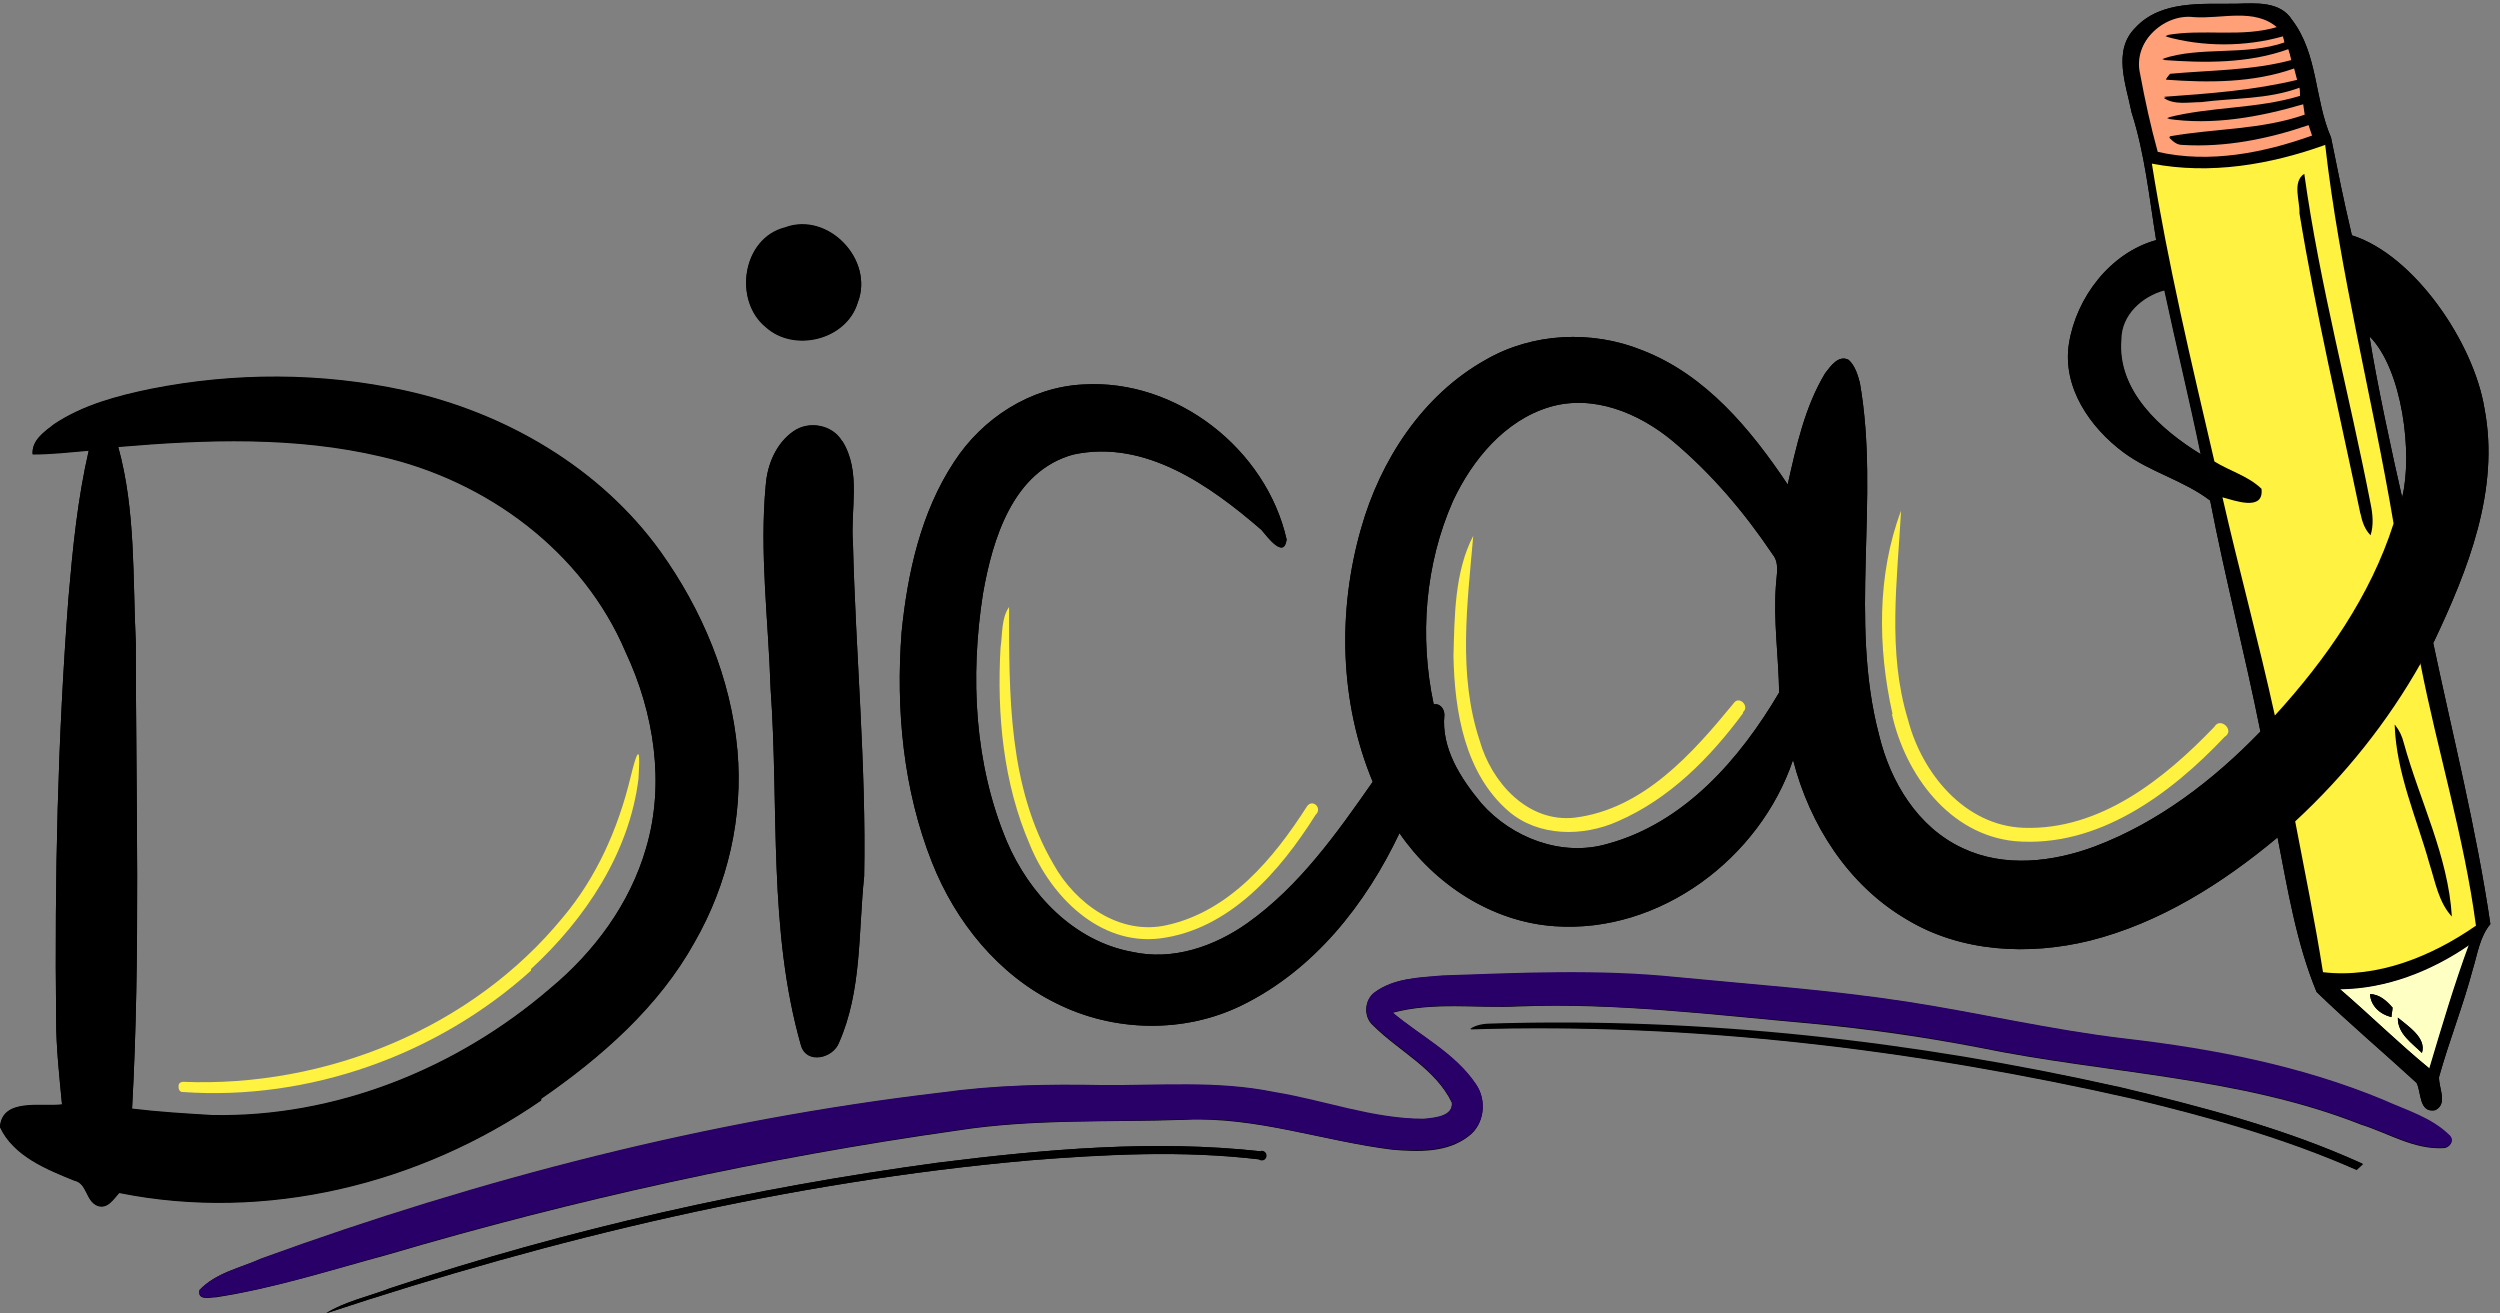 <?xml version="1.0" encoding="UTF-8"?><svg xmlns="http://www.w3.org/2000/svg" xmlns:xlink="http://www.w3.org/1999/xlink" height="245.6" preserveAspectRatio="xMidYMid meet" version="1.0" viewBox="17.1 6.2 467.5 245.6" width="467.5" zoomAndPan="magnify"><rect x="17.1" y="6.2" width="467.5" height="245.6" fill="#808080" stroke="none"/><g data-name="Layer 2"><g id="change1_1"><path d="M252.9,221.5c-20.1-2.2-40.3-.4-60.3,2.1-34.8,4.7-69.2,12.4-102.6,23.5-4,1.6-8.3,2.4-12,4.7,42.6-14.1,86.6-24.6,131.4-28.6,14.3-1.1,28.8-1.9,43.1-.2,1.5,.7,1.9-1.7,.4-1.6Z"/><path d="M118.3,211.6c11.3-7.8,22-17.2,28.7-29.3,6.2-10.8,9.1-23.4,8-35.8-1.2-13.5-6.6-26.3-14.4-37.2-11.3-15.7-29.1-26-47.8-30.1-15.6-3.4-31.9-3.4-47.5-.3-6.3,1.3-12.7,3-18.1,6.6-1.8,1.4-4.2,3-4,5.6,3.5,0,7-.4,10.5-.7-2.1,9.1-3,18.3-3.8,27.6-2,26.2-2.6,52.5-2.3,78.8,0,5.3,.6,10.6,1.1,15.9-3.7,.5-11.2-1.3-11.6,4.2,2.5,5.4,8.7,7.9,13.9,10,2.4,.5,2.1,3.8,4.3,4.7,1.9,.7,3-1.2,4.1-2.4,27.3,5.5,56.2-1.6,78.9-17.3Zm-76.5,1.8c1.6-29,.7-58,.7-87-.6-12.2,0-24.8-3.3-36.7,16.4-1.4,33.1-2,49.2,1.8,19.7,4.5,37.7,17.7,45.7,36.6,5.3,11.3,7.4,24.6,3.8,36.7-3,10.4-9.7,19.4-17.9,26.2-17.4,15-40.2,24.2-63.3,23.7-5-.3-10-.6-14.9-1.2Z"/><path d="M296.2,197.7c-1.4,0-2.9,.2-4.1,1,41.6-1.3,83.3,3.8,123.9,13,14.2,3.4,28.4,7.4,41.8,13.3,.3-.3,.9-.8,1.2-1.1-14.5-6.7-30.2-10.7-45.7-14.4-38.3-8.5-77.7-12.9-117-11.8Z"/><path d="M472.2,126.3c6.4-13.5,12.4-28.5,9.5-43.7-2-12.3-13.1-28.7-24.8-32.4-1.9-8.2-2.2-10-3.9-18.3-3.1-7.1-2.4-15.6-7.3-22-2.2-3.5-6.8-3.1-10.4-3-6.4,.1-14.1-.7-18.9,4.5-4.3,4.3-1.7,10.7-.7,15.8,2.5,7.8,3.3,15.9,4.6,23.9-8.6,2.4-14.9,10.7-16.3,19.3-1.3,8.2,3.9,15.7,10.2,20.4,5,3.7,11.2,5.2,16.2,9,2.8,14.5,6.5,28.7,9.4,43.2-8.8,9.1-19.1,17-31,21.5-7.8,2.9-16.9,4-24.7,.3-8.4-3.9-13.5-12.4-15.6-21.1-5.7-21.6,.2-44.1-3.6-65.9-.4-1.5-.9-3.2-2.1-4.3-1.9-1-3.4,1.2-4.4,2.5-3.8,6.3-5.4,13.7-7,20.8-6.9-10.3-15.3-20.5-27.2-25.1-9.4-3.8-20.5-3.3-29.3,1.8-11.8,6.6-19.7,18.8-23.3,31.6-4.4,15.4-4,32.4,2.2,47.3-6.7,9.6-13.7,19.5-23.4,26.4-6.2,4.4-14,7.1-21.6,5.4-10.9-2-19.2-10.8-23.4-20.6-6.1-14.5-6.9-30.8-4.5-46.3,1.8-10.3,5.6-23,16.9-26.1,13.4-2.9,25.6,5.8,35.2,14.1,1.1,1.3,4.2,5.5,4.7,1.8-3.8-16.9-20.6-30.1-38.1-29-9.8,.5-18.8,6.3-24.1,14.5-6.2,9.4-8.7,20.8-9.8,31.8-1.1,14.5,.3,29.5,5.7,43.1,4.4,11.1,12.4,21,23.2,26.3,10.7,5.4,23.9,5.7,34.7,.4,13.5-6.6,23.2-18.9,29.5-32.2,6.6,9.6,17.3,16.6,29,17.4,19.7,1.4,38.4-12.7,44.6-31.1,3.1,12.1,10.3,23.4,21.2,29.8,10.2,6.2,22.9,6.8,34.3,4,13.1-3.3,24.8-10.7,35.1-19.3,1.9,9.7,3.5,19.7,7.3,28.9,6.1,5.9,12.5,11.3,18.7,17,.9,1.7,.4,5.7,3.5,5.1,2.4-1.2,.6-4.2,.7-6.2,1.9-6.8,4.5-13.3,6.3-20.1,.9-2.9,1.3-6.1,3.3-8.5-2.6-17.7-7-35.1-10.7-52.6Zm-154.5,37.7c-8.5,2.5-17.9-1.1-23.6-7.6-3.9-4.7-7.5-10.3-6.9-16.5,0-.9-.5-1.8-1.4-2h-.6c-2.7-12.7-1.6-26.2,3.6-38,3.6-7.7,9.7-15.1,18.1-17.6,8.1-2.4,16.6,1.1,22.9,6.3,7.3,6.1,13.5,13.4,18.8,21.3,1.3,1.6,.7,3.8,.6,5.7-.5,6.7,.5,13.4,.6,20.1-7.3,12.4-17.7,24.4-32.1,28.3Zm148.6-64.8c-1.8-7.8-4.9-22.2-6.1-30.1,6.2,6.2,8.1,22.1,6.1,30.1Zm-52.5-29.5c0-4.6,3.9-8.1,8.1-9.2,2.2,10.3,4.7,20.5,6.8,30.7-7.5-4.6-15.7-11.9-14.9-21.5Z"/><path d="M174.6,88.7c-1.8-3.1-6.2-3.9-9.1-1.9-3.2,2.2-4.9,6.2-5.2,10-1.2,12.7,.5,25.4,.9,38.1,1.6,22.3-.5,45.1,5.7,66.8,1.1,3.5,6,2.4,7.1-.6,4.3-9.8,3.6-20.7,4.7-31.1,.4-20.8-1.6-41.6-2.1-62.4-.5-6.3,1.6-13.3-2-19Z"/><path d="M160.3,67.3c5.3,4.8,15.1,2.4,17.2-4.6,3.1-7.9-5.5-17-13.6-14-8,2-9.7,13.6-3.6,18.5Z"/><path d="M462.9,212c-15.4-6.4-31.9-9.5-48.4-11.5-13.7-1.6-27.2-4.8-40.8-6.9-14.3-2.2-28.7-3.2-43.1-4.6-14.6-1.4-29.2-.8-43.8-.3-4.3,.3-9,.4-12.6,3.1-2,1.4-2.2,4.6-.3,6.2,4.8,4.8,11.6,8,14.7,14.4,.3,2.7-3.4,2.9-5.3,3.1-9.5,0-18.6-3.4-27.9-5-10.6-2.2-21.5-1.1-32.3-1.3-10.1-.3-20.1,0-30.1,1.4-43.4,5.1-85.9,16.1-127,31-4,1.7-8.6,2.6-11.6,5.9-.4,2,2,1.3,3.1,1.3,10.9-1.7,21.5-5.1,32.2-8,34.9-10.3,70.5-18.1,106.5-23.2,14.1-2.2,28.4-1.5,42.6-2,13.2-.6,25.8,4,38.7,5.6,4.8,.4,10.2,.6,14.2-2.5,3-2.2,3.5-6.7,1.4-9.7-3.9-5.8-10.3-9-15.6-13.4,7.7-2.1,15.8-.8,23.7-1.2,18.2-.7,36.4,1.6,54.5,3.2,10.6,1,21.1,2.5,31.5,4.5,23.8,4.9,48.6,5.4,71.4,14.4,5.1,1.6,9.9,4.7,15.4,4.4,1.2,0,2.2-1.5,1.1-2.3-3.4-3.3-8-4.6-12.2-6.5Z"/></g></g><g data-name="Layer 1"><g id="change2_1"><path d="M449.5,31.7c-.2-.7-.5-1.4-.7-2.1-7.6,2.6-15.6,4.2-23.6,3.7-1.1,0-1.8-.7-2.5-1.4,8.5-1.5,17.2-1.2,25.4-4.1-.1-.7-.2-1.4-.3-2.1-8.2,2.4-17,4-25.5,2.7,8-2.1,16.8-1.6,24.9-4.1,0-.4,0-1.3-.1-1.7-5.9,2.2-12.3,1.9-18.4,2.7-2.3,0-5,.6-7-.8,8.4-.6,16.8-1.2,25-3.2-.2-.8-.4-1.5-.6-2.3-7.6,2.7-16,2.7-24,2.1,.2-.2,.5-.7,.7-.9,7.6-.7,15.4-.6,22.8-2.6-.1-.6-.4-1.7-.6-2.2-7.5,2.7-15.7,2.6-23.6,2,7.1-2.4,15.6-.5,22.9-3.1,0-.3-.2-.9-.3-1.3-7,2-15.1,2-22,0,6.9-1.3,14.2,.6,21-1.6-4.3-3.8-10.5-1.6-15.7-2-5.8-.7-11.6,5.1-10.3,10.9,1,4.9,2,9.8,3.3,14.6,9.7,2.2,19.8,.2,29-3.1Z" fill="#ffa078"/></g><g id="change3_1"><path d="M471.5,206c2.3-7.8,4.6-15.5,7.4-23.1-7.1,4.9-15.5,8.2-24.2,8.3,5.7,4.9,11,10.1,16.8,14.9Zm-1.5-2.9c-1.8-1.8-4.6-3.6-4.5-6.6,1.9,1.6,5.4,3.8,4.5,6.6Zm-5.5-8.4c0,.4-.2,1.3-.2,1.7-2.1-.5-3.9-2.1-4-4.3,1.8,0,3.2,1.3,4.3,2.6Z" fill="#feffc2"/></g><g id="change1_2"><path d="M472.2,126.3c6.4-13.5,12.4-28.5,9.5-43.7-2-12.3-13.1-28.7-24.8-32.4-1.9-8.2-2.2-10-3.9-18.3-3.1-7.1-2.4-15.6-7.3-22-2.2-3.5-6.8-3.1-10.4-3-6.4,.1-14.1-.7-18.9,4.5-4.3,4.3-1.7,10.7-.7,15.8,2.5,7.8,3.3,15.9,4.6,23.9-8.6,2.4-14.9,10.7-16.3,19.3-1.3,8.2,3.9,15.7,10.2,20.4,5,3.7,11.2,5.2,16.2,9,2.8,14.5,6.5,28.7,9.4,43.2-8.8,9.1-19.1,17-31,21.5-7.8,2.9-16.9,4-24.7,.3-8.4-3.9-13.5-12.4-15.6-21.1-5.7-21.6,.2-44.1-3.6-65.9-.4-1.5-.9-3.2-2.1-4.3-1.9-1-3.4,1.2-4.4,2.5-3.8,6.3-5.4,13.7-7,20.8-6.9-10.3-15.3-20.5-27.2-25.1-9.4-3.8-20.5-3.3-29.3,1.8-11.8,6.6-19.7,18.8-23.3,31.6-4.4,15.4-4,32.4,2.2,47.3-6.7,9.6-13.7,19.5-23.4,26.4-6.2,4.4-14,7.1-21.6,5.4-10.9-2-19.2-10.8-23.4-20.6-6.1-14.5-6.9-30.8-4.5-46.3,1.8-10.3,5.6-23,16.9-26.1,13.4-2.9,25.6,5.8,35.2,14.1,1.1,1.3,4.2,5.5,4.7,1.8-3.8-16.9-20.6-30.1-38.1-29-9.8,.5-18.8,6.3-24.1,14.5-6.2,9.4-8.7,20.8-9.8,31.8-1.1,14.5,.3,29.5,5.7,43.1,4.4,11.1,12.4,21,23.2,26.3,10.7,5.4,23.9,5.7,34.7,.4,13.5-6.6,23.2-18.9,29.5-32.2,6.6,9.6,17.3,16.6,29,17.4,19.7,1.4,38.4-12.7,44.6-31.1,3.1,12.1,10.3,23.4,21.2,29.8,10.2,6.2,22.9,6.8,34.3,4,13.1-3.3,24.8-10.7,35.1-19.3,1.9,9.7,3.5,19.7,7.3,28.9,6.1,5.9,12.5,11.3,18.7,17,.9,1.7,.4,5.7,3.5,5.1,2.4-1.2,.6-4.2,.7-6.2,1.9-6.8,4.5-13.3,6.3-20.1,.9-2.9,1.3-6.1,3.3-8.5-2.6-17.7-7-35.1-10.7-52.6Zm-154.5,37.7c-8.5,2.5-17.9-1.1-23.6-7.6-3.9-4.7-7.5-10.3-6.9-16.5,0-.9-.5-1.8-1.4-2h-.6c-2.7-12.7-1.6-26.2,3.6-38,3.6-7.7,9.7-15.1,18.1-17.6,8.1-2.4,16.6,1.1,22.9,6.3,7.3,6.1,13.5,13.4,18.8,21.3,1.3,1.6,.7,3.8,.6,5.7-.5,6.7,.5,13.4,.6,20.1-7.3,12.4-17.7,24.4-32.1,28.3Zm148.6-64.8c-1.8-7.8-4.9-22.2-6.1-30.1,6.2,6.2,8.1,22.1,6.1,30.1ZM427.4,9.2c5.2,.4,11.4-1.8,15.7,2-6.8,2.1-14.1,.3-21,1.6,6.9,2,15,1.9,22,0,0,.3,.2,.9,.3,1.3-7.4,2.6-15.9,.7-22.9,3.1,7.9,.6,16,.8,23.6-2,.1,.6,.4,1.7,.6,2.2-7.4,2-15.2,1.9-22.8,2.6-.2,.2-.5,.7-.7,.9,8,.5,16.4,.6,24-2.1,.2,.8,.4,1.5,.6,2.3-8.2,2-16.6,2.6-25,3.2,2.1,1.4,4.7,.8,7,.8,6.2-.8,12.5-.5,18.4-2.7,0,.4,0,1.3,.1,1.7-8.1,2.5-16.9,2-24.9,4.1,8.5,1.3,17.3-.3,25.5-2.7,.1,.7,.2,1.4,.3,2.1-8.2,2.9-17,2.6-25.4,4.1,.7,.7,1.4,1.5,2.5,1.4,8,.5,16.1-1.1,23.6-3.7,.2,.7,.5,1.4,.7,2.1-9.2,3.3-19.3,5.3-29,3.1-1.3-4.7-2.4-9.7-3.3-14.6-1.4-5.9,4.4-11.6,10.3-10.9Zm-13.7,60.4c0-4.6,3.9-8.1,8.1-9.2,2.2,10.3,4.7,20.5,6.8,30.7-7.5-4.6-15.7-11.9-14.9-21.5Zm28.7,70.4c-3-13.7-6.7-27.2-9.8-40.8,2.3,.6,7.8,2.7,7.3-1.6-2.4-2.4-5.9-3.3-8.8-5.1-4.3-18.5-8.7-37-11.7-55.7,10.8,2.1,22.1,.2,32.4-3.5,2.7,23.9,8.8,47.2,12.8,70.9-4.3,13.5-12.7,25.5-22.2,35.9Zm29,66c-5.8-4.7-11.1-10-16.8-14.9,8.7,0,17.1-3.4,24.2-8.3-2.8,7.6-5.1,15.4-7.4,23.1Zm-20-18c-1.5-9.4-3.4-18.8-5.2-28.2,9.3-8.6,17.2-18.6,23.5-29.6,3.2,16.4,8.2,32.5,10.4,49.1-8.3,5.8-18.4,9.9-28.6,8.7Zm8.9-81.6c-1.1-1.1-1.6-2.6-1.9-4.1-3.9-18.7-8.3-37.3-11.4-56.2,.1-2.3-1.4-5.9,.9-7.4,2.9,20.8,8.4,41.1,12.4,61.7,.4,1.9,.6,4,0,5.9ZM163.9,48.8c8.1-3,16.7,6.1,13.6,14-2.1,7-11.9,9.4-17.2,4.6-6.1-4.9-4.4-16.6,3.6-18.5Zm-45.6,162.9c11.3-7.8,22-17.2,28.7-29.3,6.2-10.8,9.1-23.4,8-35.8-1.2-13.5-6.6-26.3-14.4-37.2-11.3-15.7-29.1-26-47.8-30.1-15.6-3.4-31.9-3.4-47.5-.3-6.3,1.3-12.7,3-18.1,6.6-1.8,1.4-4.2,3-4,5.6,3.5,0,7-.4,10.5-.7-2.1,9.1-3,18.3-3.8,27.6-2,26.2-2.6,52.5-2.3,78.8,0,5.3,.6,10.6,1.1,15.9-3.7,.5-11.2-1.3-11.6,4.2,2.5,5.4,8.7,7.9,13.9,10,2.4,.5,2.1,3.8,4.3,4.7,1.9,.7,3-1.2,4.1-2.4,27.3,5.5,56.2-1.6,78.9-17.3Zm-76.5,1.8c1.6-29,.7-58,.7-87-.6-12.2,0-24.8-3.3-36.7,16.4-1.4,33.1-2,49.2,1.8,19.7,4.5,37.7,17.7,45.7,36.6,5.3,11.3,7.4,24.6,3.8,36.7-3,10.4-9.7,19.4-17.9,26.2-17.4,15-40.2,24.2-63.3,23.7-5-.3-10-.6-14.9-1.2ZM176.6,107.7c.5,20.8,2.5,41.6,2.1,62.4-1.1,10.4-.4,21.4-4.7,31.1-1.1,2.9-6,4.1-7.1,.6-6.2-21.7-4.1-44.5-5.7-66.8-.4-12.7-2.1-25.4-.9-38.1,.3-3.8,1.9-7.8,5.2-10,2.9-2.1,7.3-1.2,9.1,1.9,3.6,5.7,1.5,12.7,2,19Zm299,69.9c-2.5-2.7-3.1-6.5-4.2-9.9-2.4-8.6-6.2-16.9-6.5-26,.8,1,1.3,2.1,1.6,3.3,3,10.9,8.3,21.1,9,32.5Zm-15.4,14.5c1.8,0,3.2,1.3,4.3,2.6,0,.4-.2,1.3-.2,1.7-2.1-.5-3.9-2.1-4-4.3Zm5.3,4.4c1.9,1.6,5.4,3.8,4.5,6.6-1.8-1.8-4.6-3.6-4.5-6.6Zm-52.3,12.9c15.5,3.7,31.1,7.8,45.7,14.4-.3,.3-.9,.8-1.2,1.1-13.4-6-27.6-9.9-41.8-13.3-40.6-9.2-82.3-14.3-123.9-13,1.2-.8,2.7-1,4.1-1,39.3-1.2,78.7,3.2,117,11.8Zm-160.6,13.6c-14.3-1.7-28.7-1-43.1,.2-44.8,4-88.8,14.5-131.4,28.6,3.7-2.3,8-3.2,12-4.7,33.3-11.1,67.8-18.8,102.6-23.5,20-2.5,40.2-4.3,60.3-2.1,1.5-.1,1.1,2.2-.4,1.6Z"/></g><g id="change4_1"><path d="M474,220.8c-5.5,.3-10.3-2.8-15.4-4.4-22.8-9-47.6-9.5-71.4-14.4-10.4-2-20.9-3.6-31.5-4.5-18.1-1.6-36.3-3.8-54.5-3.2-7.9,.5-16-.9-23.7,1.2,5.2,4.4,11.7,7.6,15.6,13.4,2.1,3,1.6,7.5-1.4,9.7-4,3-9.4,2.9-14.2,2.5-13-1.5-25.5-6.2-38.7-5.6-14.2,.6-28.5-.2-42.6,2-36,5.1-71.7,12.9-106.5,23.2-10.6,2.9-21.2,6.4-32.2,8-1.2,0-3.5,.7-3.1-1.3,3.1-3.2,7.7-4.1,11.6-5.9,41-14.9,83.6-25.9,127-31,10-1.4,20-1.6,30.1-1.4,10.8,.1,21.6-.9,32.3,1.3,9.3,1.5,18.4,5,27.9,5,1.9-.2,5.6-.4,5.3-3.1-3.1-6.4-9.8-9.6-14.7-14.4-1.8-1.6-1.7-4.8,.3-6.2,3.6-2.6,8.3-2.7,12.6-3.1,14.6-.5,29.3-1.2,43.8,.3,14.4,1.4,28.8,2.4,43.1,4.6,13.6,2.1,27.1,5.3,40.8,6.9,16.5,1.9,33,5.1,48.4,11.5,4.2,1.9,8.8,3.2,12.2,6.5,1.1,.9,.1,2.4-1.1,2.3Z" fill="#290068"/></g><g id="change5_1"><path d="M451.9,33.3c-10.3,3.7-21.5,5.6-32.4,3.5,3,18.8,7.4,37.2,11.7,55.7,2.9,1.8,6.3,2.7,8.8,5.1,.5,4.3-5,2.2-7.3,1.6,3.1,13.6,6.8,27.1,9.8,40.8,9.5-10.4,17.9-22.4,22.2-35.9-4-23.7-10.1-47-12.8-70.9Zm6.6,69c-3.9-18.7-8.3-37.3-11.4-56.2,.1-2.3-1.4-5.9,.9-7.4,2.9,20.8,8.4,41.1,12.4,61.7,.4,1.9,.6,4,0,5.9-1.1-1.1-1.6-2.6-1.9-4.1Zm11.3,27.9c-6.2,11-14.2,21-23.5,29.6,1.8,9.4,3.7,18.7,5.2,28.2,10.2,1.2,20.4-3,28.6-8.7-2.2-16.6-7.2-32.7-10.4-49.1Zm-4.8,11.6c.8,1,1.3,2.1,1.6,3.3,3,10.9,8.3,21.1,9,32.5-2.5-2.7-3.1-6.5-4.2-9.9-2.4-8.6-6.2-16.9-6.5-26Zm-94-2.1c-2.8-12.4-2.9-26.1,1.6-38-.7,13-2.6,26.4,1.3,39.1,2.6,10,10.6,19.8,21.6,20.2,14.3,.5,26.3-9.1,35.7-18.9,1.1-1.9,3.9,.7,1.9,1.9-10.1,10.7-23.7,20.8-39.2,19.5-12.3-1.2-20.5-12.5-23-23.7Zm-27.9-.2c-6.2,8.4-13.8,16.1-23.5,20.3-6.5,2.9-14.8,2.9-20.4-1.9-8.2-7.1-10.1-18.7-10.3-29,.2-7.5,.2-15.8,3.7-22.5-1.1,12.7-2.9,25.9,1.2,38.3,2.2,7.8,9,15.4,17.8,14.4,12.8-1.6,22-12,29.7-21.4,1-1.5,3.1,.6,1.7,1.7Zm-81.6,17.5c1-1.5,3,.3,1.6,1.6-6.6,10.5-16.1,21.5-29.2,23.1-11.2,1.3-20.3-7.9-24.2-17.5-5-11.5-6.2-24.4-5.5-36.9,.4-2.6,.1-5.4,1.6-7.6,0,16.3-.2,33.6,8.3,48.1,4.1,7.4,12.4,13.4,21.2,11.4,11.8-2.6,20-12.5,26.2-22.2Zm-145.1,30.7c-17.5,15.8-41.6,24.4-65.2,22.7-.4,0-.7-.4-.7-.8v-.4c0-.4,.4-.7,.8-.7,26.7,1.1,54.1-10,71.1-30.8,6.3-7.5,10.3-16.6,12.6-26.1s1.5-.7,1.5,.2,0,0,0,0c0,0,0,0,0,0-1.7,13.9-10,26.3-20.1,35.6Z" fill="#fff241"/></g></g></svg>